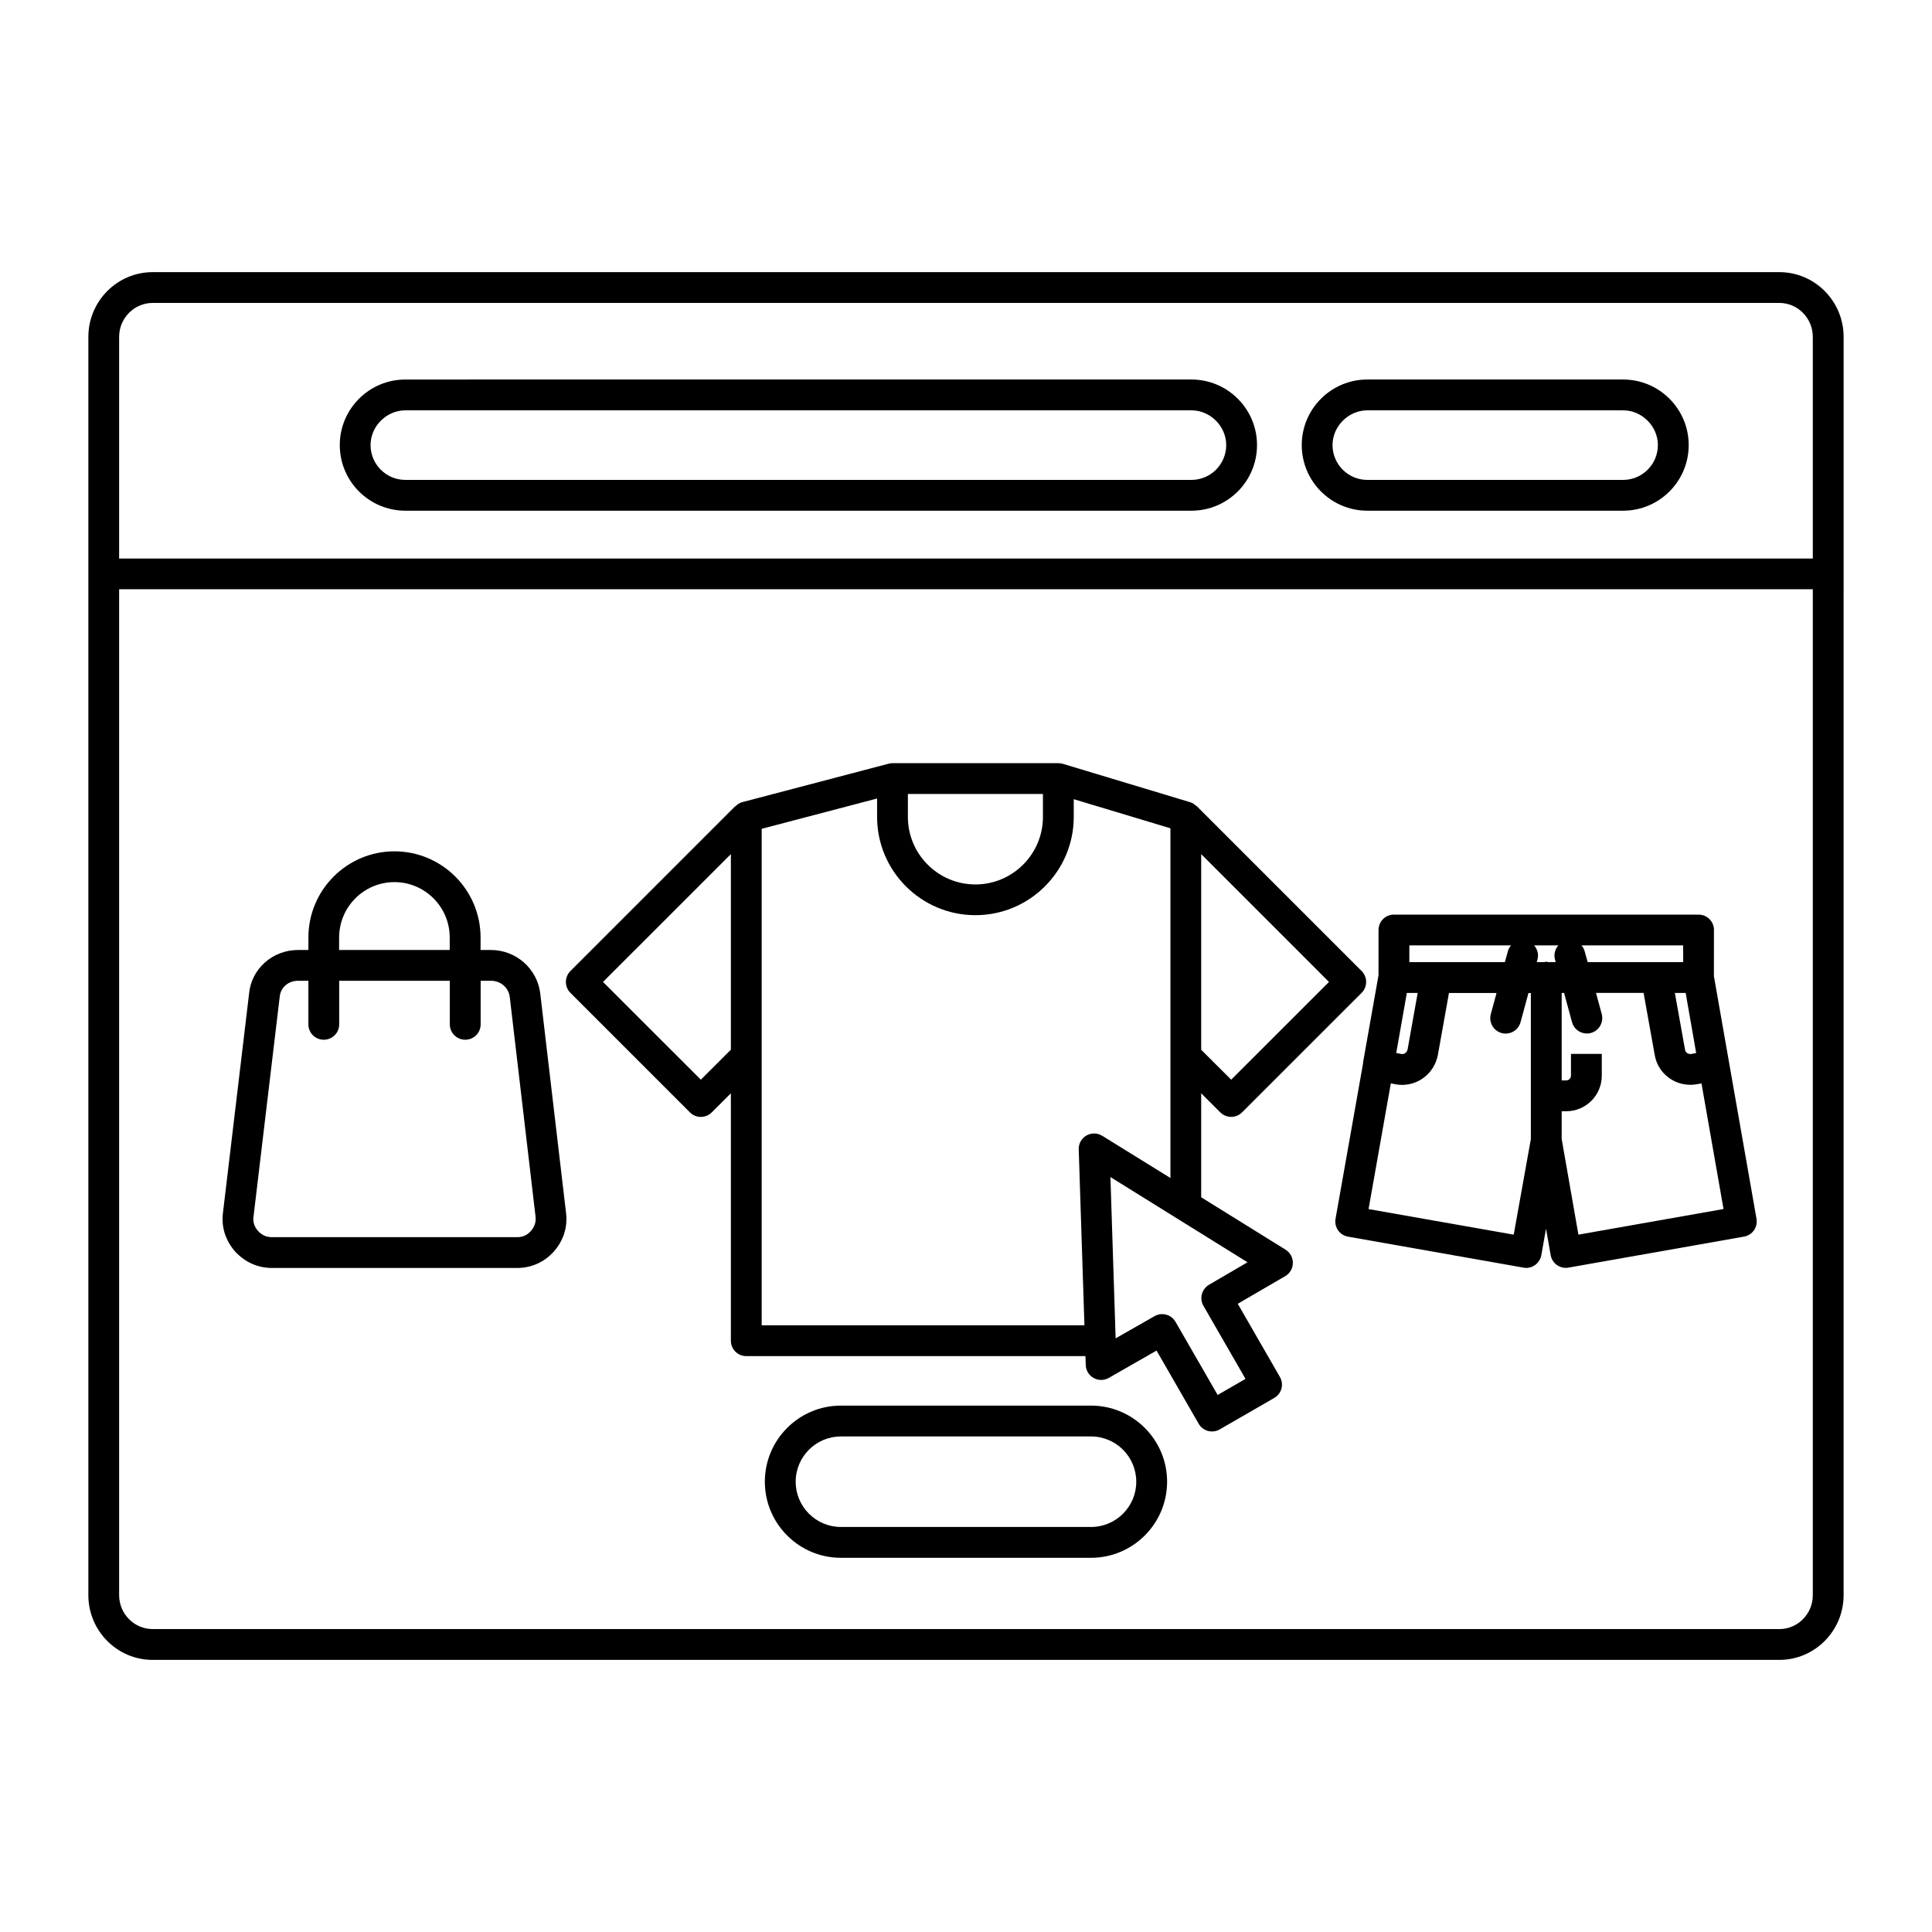 <?xml version="1.0" encoding="UTF-8"?>
<!-- Uploaded to: SVG Repo, www.svgrepo.com, Generator: SVG Repo Mixer Tools -->
<svg fill="#000000" width="800px" height="800px" version="1.1" viewBox="144 144 512 512" xmlns="http://www.w3.org/2000/svg">
 <g>
  <path d="m615.54 216.12h-431.09c-9.391 0-17.035 7.707-17.035 17.16v333.45c0 9.469 7.644 17.16 17.035 17.16h431.09c9.391 0 17.035-7.691 17.035-17.16l0.004-333.46c0-9.453-7.644-17.152-17.035-17.152zm-431.09 8.16h431.09c4.894 0 8.871 4.047 8.871 8.996v58.734l-448.84 0.004v-58.742c0-4.953 3.992-8.992 8.879-8.992zm431.09 351.44h-431.09c-4.887 0-8.879-4.031-8.879-8.996v-266.57h448.84v266.58c0 4.969-3.977 8.992-8.871 8.992z"/>
  <path d="m484.69 475.18-22.363-13.887v-27.566l5.062 5.062c0.805 0.805 1.844 1.195 2.891 1.195 1.039 0 2.086-0.402 2.875-1.195l31.699-31.684c0.762-0.754 1.188-1.801 1.188-2.875 0-1.094-0.434-2.125-1.188-2.891l-43.73-43.73-0.031 0.047c-0.48-0.465-1.008-0.859-1.684-1.062l-33.762-10.18c-0.395-0.109-0.789-0.164-1.18-0.164h-43.949c-0.355 0-0.699 0.047-1.039 0.141l-38.746 10.18c-0.715 0.18-1.324 0.582-1.812 1.094l-0.039-0.047-43.723 43.73c-0.77 0.77-1.195 1.801-1.195 2.891 0 1.078 0.434 2.125 1.195 2.875l31.691 31.684c0.797 0.805 1.828 1.195 2.875 1.195s2.102-0.402 2.891-1.195l5.07-5.062v65.574c0 2.242 1.82 4.078 4.078 4.078h89.891l0.078 2.356c0.047 1.434 0.828 2.738 2.086 3.434 1.25 0.707 2.777 0.691 4.016-0.016l12.66-7.242 11.164 19.391c0.535 0.938 1.434 1.613 2.465 1.906 0.355 0.078 0.715 0.141 1.07 0.141 0.707 0 1.41-0.18 2.039-0.551l14.453-8.336c1.953-1.109 2.629-3.613 1.496-5.566l-11.164-19.391 12.578-7.32c1.234-0.723 2-2.031 2.023-3.473 0.012-1.453-0.711-2.789-1.93-3.539zm-14.414-45.051-7.949-7.934v-51.844l33.867 33.875zm-85.68-75.723h35.793v6.086c0 9.871-8.039 17.895-17.895 17.895-9.871 0-17.895-8.031-17.895-17.895l0.004-6.086zm-54.867 75.723-25.922-25.906 33.883-33.875v51.828zm106.38 14.871c-1.273-0.789-2.891-0.82-4.195-0.078-1.289 0.754-2.094 2.164-2.039 3.676l1.512 46.617h-85.531v-131.57l30.582-8.031v4.871c0 14.359 11.684 26.047 26.062 26.047 14.367 0 26.055-11.684 26.055-26.047v-4.691l25.625 7.715v92.676zm28.289 39.477c-1.93 1.141-2.598 3.629-1.48 5.566l11.156 19.375-7.383 4.258-11.164-19.375c-0.746-1.309-2.133-2.047-3.535-2.047-0.684 0-1.379 0.164-2.016 0.535l-10.32 5.887-1.379-42.746 36.328 22.586z"/>
  <path d="m287.16 407.18c-0.836-6.519-6.445-11.422-13.059-11.422h-2.746v-3.32c0-12.594-10.242-22.828-22.82-22.828s-22.805 10.242-22.805 22.828v3.32h-2.754c-6.723 0-12.305 4.953-12.957 11.453l-6.926 58.137c-0.496 3.754 0.629 7.391 3.273 10.391 2.691 2.824 5.977 4.289 9.793 4.289h64.883c3.793 0 7.258-1.566 9.77-4.402 2.535-2.875 3.668-6.535 3.188-10.242zm-53.285-14.746c0-8.086 6.574-14.664 14.648-14.664 8.086 0 14.656 6.582 14.656 14.664v3.32h-29.316l0.004-3.32zm50.812 77.801c-0.977 1.094-2.164 1.629-3.652 1.629h-64.879c-1.566 0-2.723-0.52-3.762-1.629-1.008-1.141-1.41-2.402-1.203-3.871l6.941-58.254c0.242-2.434 2.281-4.195 4.84-4.195h2.754v11.547c0 2.258 1.812 4.078 4.07 4.078s4.094-1.812 4.094-4.078v-11.547h29.316v11.547c0 2.258 1.82 4.078 4.086 4.078 2.25 0 4.086-1.812 4.086-4.078v-11.547h2.746c2.551 0 4.652 1.812 4.961 4.258l6.84 58.238c0.156 1.422-0.238 2.68-1.238 3.824z"/>
  <path d="m598.22 390.46c0-2.258-1.82-4.078-4.078-4.078h-80.742c-2.25 0-4.078 1.812-4.078 4.078v11.988l-4.102 23.137c-0.016 0.078 0.023 0.156 0.008 0.227l-7.297 41.188c-0.18 1.062 0.055 2.148 0.676 3.047 0.613 0.891 1.566 1.488 2.637 1.676l46.492 8.211c0.234 0.047 0.48 0.078 0.715 0.078 1.945 0 3.652-1.402 4.016-3.371l1.25-7.047 1.227 7.031c0.188 1.062 0.797 2.016 1.684 2.644 0.883 0.598 1.992 0.859 3.055 0.66l46.492-8.211c2.219-0.387 3.699-2.488 3.32-4.723l-11.289-64.297 0.008-12.238zm-7.5 16.68 2.785 15.926-1.266 0.242c-0.426 0.078-0.852-0.047-1.188-0.277-0.277-0.195-0.457-0.48-0.512-0.922l-2.684-14.973zm-0.66-8.16h-25.309l-0.805-2.891c-0.156-0.582-0.457-1.109-0.828-1.551h26.938zm-35.688 0c-0.203-0.031-0.395-0.109-0.598-0.109-0.211 0-0.402 0.078-0.598 0.109h-1.914l0.195-0.754c0.371-1.355-0.047-2.691-0.898-3.691h6.422c-0.852 1-1.273 2.34-0.906 3.691l0.195 0.754zm-9.941-4.441c-0.379 0.449-0.676 0.969-0.828 1.551l-0.797 2.891h-25.316v-4.441zm-27.605 12.602h2.875l-2.668 14.918c-0.164 0.859-0.906 1.371-1.582 1.273l-1.434-0.277zm28.324 64.055-38.469-6.777 5.902-33.312 1.465 0.277c0.512 0.078 1.023 0.125 1.512 0.125 4.582 0 8.59-3.242 9.492-7.949l2.938-16.406h12.609l-1.52 5.598c-0.582 2.18 0.699 4.434 2.875 5.016 0.355 0.109 0.715 0.141 1.07 0.141 1.801 0 3.441-1.18 3.938-3.016l2.094-7.731h0.637v38.699zm17.145 0-4.434-25.355v-7.352h1.227c5.188 0 9.398-4.227 9.398-9.406v-5.793h-8.164v5.793c0 0.645-0.59 1.242-1.234 1.242h-1.227v-23.184h0.637l2.094 7.731c0.496 1.828 2.133 3.016 3.938 3.016 0.363 0 0.715-0.031 1.07-0.141 2.172-0.582 3.457-2.824 2.875-5.016l-1.52-5.598h12.609l2.93 16.312c0.379 2.473 1.707 4.676 3.746 6.164 1.645 1.227 3.66 1.875 5.777 1.875 0.535 0 1.094-0.047 1.637-0.141l1.258-0.227 5.84 33.289z"/>
  <path d="m433.13 516.5h-66.277c-11.117 0-20.16 9.035-20.16 20.176 0 11.098 9.035 20.16 20.16 20.16h66.273c11.125 0 20.168-9.055 20.168-20.16 0.004-11.137-9.043-20.176-20.164-20.176zm0 32.164h-66.277c-6.613 0-11.988-5.383-11.988-11.988 0-6.629 5.383-12.004 11.988-12.004h66.273c6.629 0 11.996 5.383 11.996 12.004 0.004 6.606-5.363 11.988-11.992 11.988z"/>
  <path d="m251.42 279.34h208.32c9.59 0 17.383-7.793 17.383-17.391 0-9.582-7.793-17.375-17.383-17.375l-208.32 0.004c-9.582 0-17.375 7.793-17.375 17.375 0 9.594 7.793 17.387 17.375 17.387zm0-26.598h208.32c5.008 0 9.219 4.211 9.219 9.211 0 5.086-4.125 9.227-9.219 9.227l-208.32-0.004c-5.086 0-9.219-4.133-9.219-9.227 0-4.996 4.227-9.207 9.219-9.207z"/>
  <path d="m506.36 279.34h67.777c9.59 0 17.383-7.793 17.383-17.391 0-9.582-7.793-17.375-17.383-17.375h-67.777c-9.59 0-17.383 7.793-17.383 17.375 0 9.598 7.793 17.391 17.383 17.391zm0-26.598h67.777c5 0 9.219 4.211 9.219 9.211 0 5.086-4.133 9.227-9.219 9.227h-67.777c-5.086 0-9.227-4.133-9.227-9.227 0-5 4.234-9.211 9.227-9.211z"/>
 </g>
</svg>